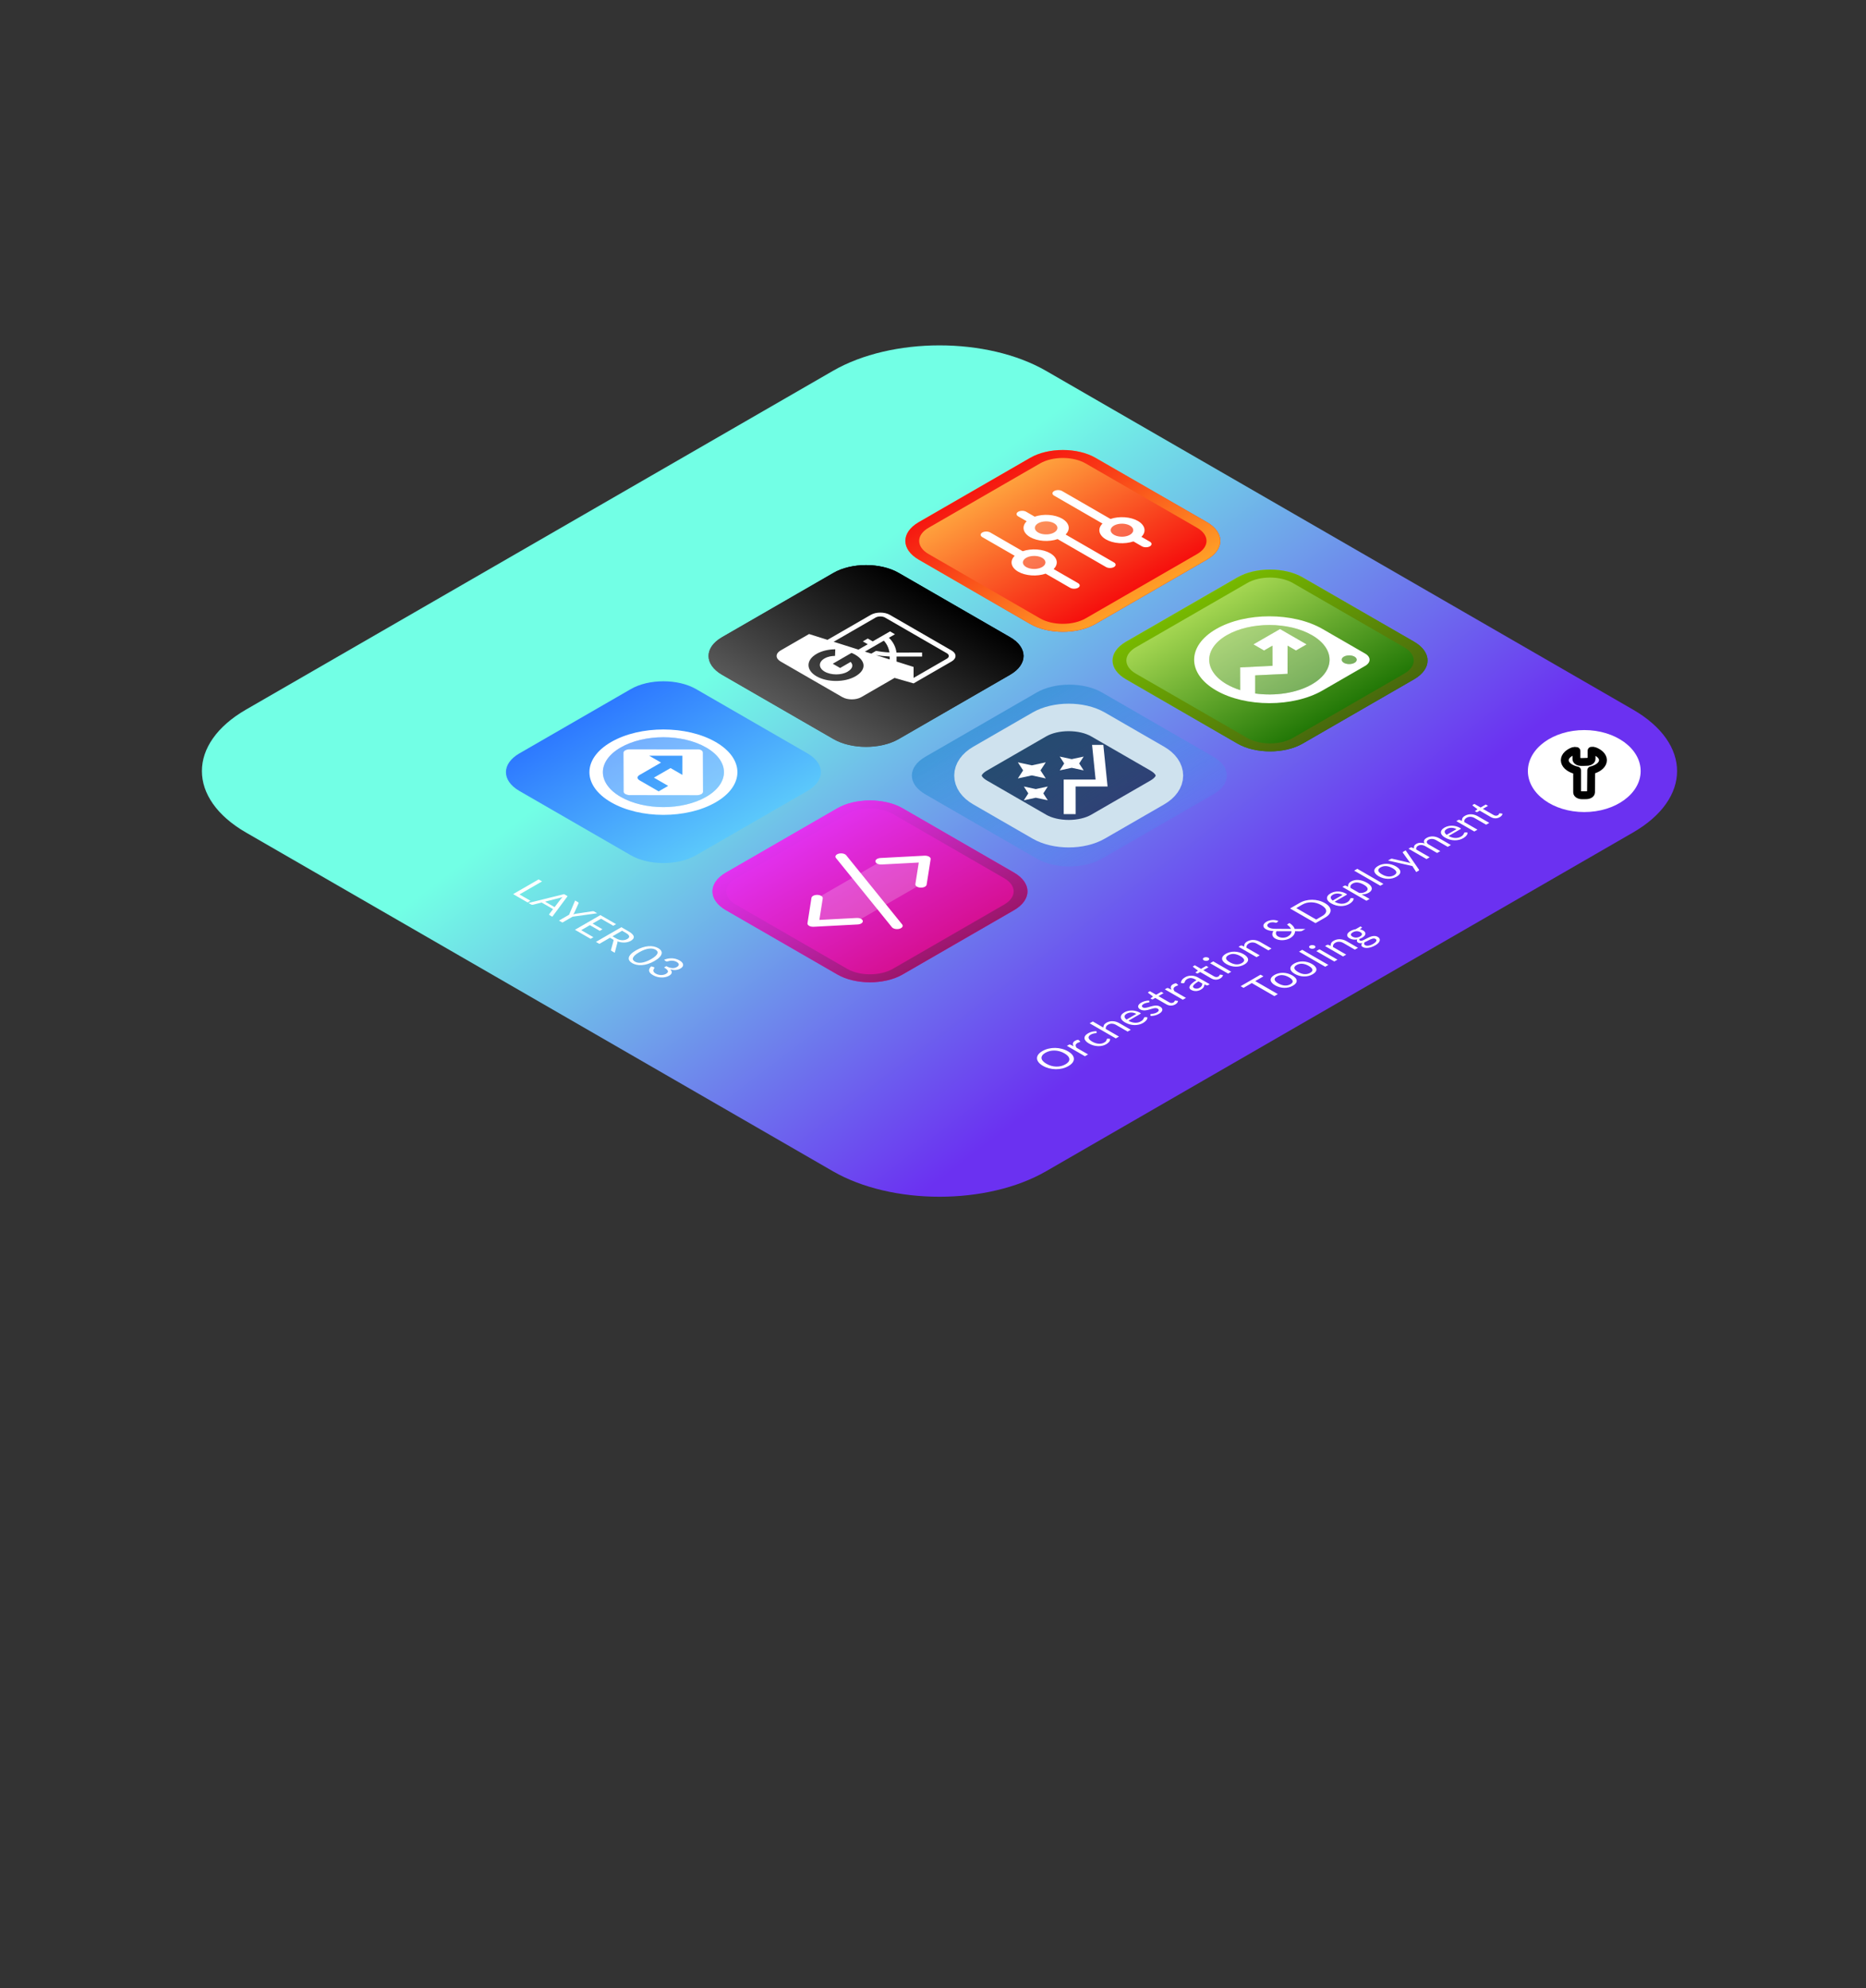 <svg xmlns="http://www.w3.org/2000/svg" width="475" height="506" viewBox="0 0 475 506" fill="none"><rect x="0" y="0" width="475" height="506" fill="#333333" stroke="none"/><path d="M212.029 94.386L62.631 180.594C47.651 189.238 47.651 203.252 62.631 211.895L212.029 298.104C227.008 306.747 251.295 306.747 266.274 298.104L415.672 211.895C430.652 203.252 430.652 189.238 415.672 180.594L266.274 94.386C251.295 85.742 227.008 85.742 212.029 94.386Z" fill="url(#paint0_linear_12306_8073)"></path><path d="M403.284 206.679C411.212 206.679 417.638 202.007 417.638 196.245C417.638 190.482 411.212 185.811 403.284 185.811C395.356 185.811 388.93 190.482 388.93 196.245C388.93 202.007 395.356 206.679 403.284 206.679Z" fill="white"></path><path d="M132.235 227.642L135.038 229.259L134.301 229.684L130.621 227.561L137.099 223.823L137.976 224.329L132.235 227.642ZM140.595 233.317L139.916 232.925C139.838 232.88 139.794 232.832 139.785 232.782C139.777 232.731 139.79 232.682 139.826 232.633L140.785 231.381L137.878 229.704L135.708 230.257C135.633 230.276 135.548 230.283 135.455 230.278C135.362 230.272 135.277 230.248 135.202 230.205L134.523 229.813L143.592 227.57L144.482 228.084L140.595 233.317ZM138.755 229.479L141.173 230.875L142.792 228.767C142.888 228.635 143.026 228.48 143.208 228.303C143.051 228.355 142.903 228.402 142.764 228.444C142.632 228.486 142.511 228.521 142.403 228.548L138.755 229.479ZM145.74 233.312L143.164 234.799L142.291 234.295L144.868 232.808L146.396 229.188L147.164 229.631C147.242 229.677 147.285 229.724 147.291 229.772C147.297 229.821 147.288 229.871 147.264 229.923L146.229 232.232C146.183 232.328 146.134 232.414 146.079 232.49C146.028 232.568 145.974 232.644 145.917 232.714C146.043 232.68 146.173 232.647 146.305 232.615C146.438 232.584 146.586 232.556 146.749 232.532L150.744 231.932C150.82 231.92 150.901 231.915 150.989 231.916C151.082 231.918 151.166 231.941 151.242 231.984L152.019 232.433L145.74 233.312ZM156.824 235.206L156.109 235.618L152.999 233.823L150.848 235.065L153.366 236.518L152.678 236.914L150.16 235.461L147.95 236.737L151.06 238.531L150.346 238.944L146.354 236.64L152.832 232.902L156.824 235.206ZM155.274 238.667L152.57 240.227L151.698 239.723L158.176 235.985L160.006 237.042C160.417 237.278 160.728 237.507 160.942 237.728C161.159 237.947 161.286 238.157 161.322 238.359C161.361 238.563 161.316 238.756 161.187 238.938C161.06 239.119 160.859 239.289 160.585 239.447C160.356 239.579 160.106 239.682 159.835 239.755C159.564 239.828 159.279 239.871 158.98 239.883C158.688 239.895 158.387 239.876 158.076 239.825C157.769 239.777 157.462 239.696 157.154 239.585C157.199 239.684 157.204 239.793 157.168 239.911L156.485 242.486L155.707 242.037C155.548 241.945 155.492 241.842 155.54 241.727L156.173 239.421C156.194 239.349 156.19 239.288 156.159 239.236C156.133 239.182 156.059 239.12 155.938 239.05L155.274 238.667ZM155.911 238.299L156.829 238.829C157.085 238.976 157.34 239.089 157.593 239.165C157.852 239.242 158.102 239.285 158.343 239.296C158.59 239.306 158.825 239.285 159.048 239.233C159.271 239.181 159.478 239.1 159.668 238.99C160.053 238.768 160.216 238.526 160.156 238.265C160.098 238.006 159.818 237.732 159.315 237.441L158.356 236.888L155.911 238.299ZM166.597 244.585C166.03 244.912 165.477 245.16 164.937 245.329C164.404 245.498 163.896 245.599 163.414 245.634C162.932 245.669 162.48 245.641 162.058 245.55C161.639 245.462 161.265 245.323 160.937 245.133C160.606 244.942 160.363 244.725 160.209 244.483C160.059 244.243 160.013 243.985 160.074 243.706C160.134 243.428 160.31 243.135 160.602 242.827C160.898 242.518 161.329 242.199 161.895 241.872C162.462 241.546 163.013 241.297 163.55 241.126C164.086 240.956 164.596 240.853 165.078 240.818C165.563 240.782 166.013 240.808 166.429 240.894C166.848 240.983 167.223 241.123 167.555 241.314C167.884 241.504 168.125 241.719 168.278 241.961C168.435 242.205 168.482 242.467 168.419 242.746C168.358 243.025 168.181 243.318 167.885 243.628C167.593 243.939 167.163 244.259 166.597 244.585ZM165.76 244.103C166.254 243.818 166.627 243.554 166.877 243.312C167.133 243.071 167.293 242.85 167.356 242.65C167.422 242.451 167.407 242.274 167.311 242.117C167.217 241.959 167.071 241.823 166.872 241.708C166.674 241.593 166.437 241.509 166.163 241.455C165.892 241.4 165.584 241.391 165.24 241.429C164.897 241.467 164.514 241.559 164.092 241.705C163.676 241.851 163.221 242.067 162.727 242.352C162.233 242.638 161.859 242.9 161.606 243.14C161.356 243.382 161.198 243.602 161.131 243.8C161.065 243.998 161.079 244.177 161.172 244.335C161.269 244.491 161.416 244.627 161.615 244.742C161.814 244.856 162.049 244.942 162.32 244.997C162.594 245.052 162.903 245.059 163.247 245.021C163.593 244.984 163.975 244.893 164.39 244.747C164.81 244.603 165.266 244.388 165.76 244.103ZM172.985 244.447C173.259 244.605 173.473 244.774 173.627 244.953C173.78 245.132 173.867 245.312 173.889 245.491C173.913 245.672 173.869 245.848 173.758 246.02C173.646 246.192 173.466 246.351 173.215 246.495C173.01 246.613 172.8 246.704 172.582 246.766C172.371 246.829 172.154 246.867 171.931 246.881C171.714 246.895 171.495 246.886 171.272 246.855C171.048 246.824 170.825 246.773 170.603 246.704C170.913 247.012 171.043 247.302 170.991 247.575C170.943 247.85 170.722 248.101 170.327 248.329C170.028 248.501 169.703 248.622 169.35 248.694C169.001 248.767 168.644 248.796 168.279 248.78C167.917 248.763 167.56 248.704 167.208 248.605C166.861 248.506 166.538 248.371 166.24 248.198C165.897 248 165.645 247.806 165.485 247.617C165.328 247.425 165.241 247.237 165.223 247.053C165.205 246.869 165.244 246.686 165.34 246.505C165.44 246.323 165.573 246.14 165.738 245.958L166.227 246.072C166.317 246.093 166.394 246.122 166.457 246.159C166.518 246.193 166.557 246.232 166.575 246.273C166.599 246.315 166.596 246.358 166.566 246.404C166.56 246.414 166.552 246.426 166.543 246.438C166.537 246.448 166.53 246.46 166.521 246.472C166.475 246.546 166.427 246.633 166.376 246.732C166.328 246.83 166.307 246.936 166.312 247.051C166.319 247.165 166.364 247.285 166.448 247.411C166.536 247.537 166.692 247.666 166.918 247.797C167.144 247.927 167.378 248.02 167.619 248.076C167.866 248.132 168.104 248.158 168.333 248.154C168.565 248.152 168.782 248.126 168.984 248.076C169.186 248.025 169.358 247.959 169.5 247.878C169.674 247.777 169.81 247.67 169.906 247.559C170.006 247.45 170.047 247.329 170.028 247.197C170.013 247.066 169.928 246.921 169.77 246.761C169.617 246.603 169.371 246.426 169.034 246.232L169.617 245.895C169.894 246.052 170.158 246.169 170.408 246.247C170.661 246.327 170.9 246.374 171.122 246.388C171.345 246.402 171.553 246.384 171.746 246.336C171.942 246.289 172.124 246.217 172.293 246.119C172.48 246.011 172.613 245.9 172.691 245.786C172.772 245.672 172.807 245.56 172.795 245.449C172.783 245.338 172.729 245.228 172.632 245.12C172.539 245.014 172.411 244.914 172.248 244.82C172.085 244.726 171.911 244.653 171.724 244.601C171.537 244.549 171.345 244.517 171.15 244.505C170.96 244.493 170.768 244.501 170.575 244.528C170.385 244.554 170.203 244.597 170.028 244.656C169.917 244.693 169.817 244.708 169.73 244.703C169.643 244.698 169.561 244.673 169.486 244.63C169.471 244.621 169.454 244.612 169.436 244.601C169.424 244.591 169.409 244.579 169.391 244.565L169.043 244.28C169.381 244.134 169.722 244.031 170.069 243.97C170.419 243.907 170.762 243.885 171.099 243.902C171.44 243.922 171.769 243.977 172.085 244.069C172.408 244.161 172.708 244.287 172.985 244.447Z" fill="white"></path><path d="M271.862 267.574C272.347 267.854 272.717 268.156 272.969 268.479C273.22 268.801 273.351 269.127 273.363 269.457C273.375 269.788 273.265 270.114 273.033 270.436C272.801 270.754 272.447 271.05 271.971 271.325C271.494 271.6 270.981 271.804 270.429 271.938C269.875 272.07 269.311 272.133 268.738 272.126C268.166 272.119 267.601 272.043 267.043 271.899C266.483 271.753 265.96 271.54 265.475 271.26C264.989 270.98 264.622 270.679 264.372 270.357C264.119 270.034 263.986 269.707 263.974 269.377C263.959 269.044 264.066 268.718 264.295 268.398C264.524 268.079 264.877 267.781 265.353 267.506C265.829 267.231 266.344 267.028 266.899 266.896C267.456 266.762 268.023 266.699 268.598 266.708C269.171 266.715 269.737 266.792 270.298 266.938C270.855 267.082 271.377 267.294 271.862 267.574ZM270.962 268.093C270.565 267.864 270.153 267.689 269.728 267.569C269.303 267.449 268.883 267.384 268.467 267.373C268.048 267.361 267.638 267.403 267.237 267.498C266.837 267.594 266.462 267.743 266.112 267.944C265.765 268.144 265.509 268.36 265.344 268.591C265.178 268.823 265.104 269.06 265.122 269.304C265.14 269.543 265.253 269.786 265.461 270.031C265.669 270.276 265.972 270.514 266.37 270.743C266.768 270.973 267.179 271.148 267.604 271.268C268.026 271.386 268.446 271.451 268.865 271.463C269.284 271.472 269.694 271.428 270.095 271.333C270.493 271.235 270.865 271.087 271.211 270.887C271.561 270.685 271.82 270.469 271.989 270.24C272.155 270.009 272.228 269.773 272.21 269.533C272.189 269.292 272.076 269.049 271.871 268.805C271.663 268.56 271.36 268.323 270.962 268.093ZM276.169 268.825L271.59 266.182L272.051 265.916C272.138 265.866 272.215 265.841 272.281 265.841C272.348 265.841 272.428 265.86 272.521 265.9L273.289 266.281C273.126 266.006 273.071 265.752 273.122 265.517C273.173 265.279 273.354 265.07 273.665 264.891C273.791 264.818 273.92 264.761 274.053 264.719C274.183 264.675 274.317 264.643 274.455 264.622L274.953 265.029C275.007 265.085 274.998 265.134 274.926 265.175C274.883 265.199 274.805 265.229 274.69 265.264C274.573 265.297 274.436 265.358 274.279 265.449C273.999 265.611 273.845 265.794 273.818 265.997C273.794 266.198 273.874 266.425 274.058 266.678L276.973 268.36L276.169 268.825ZM279.173 262.745C279.182 262.778 279.184 262.807 279.178 262.831C279.171 262.855 279.146 262.88 279.101 262.906C279.056 262.933 278.988 262.951 278.897 262.961C278.807 262.969 278.699 262.982 278.572 263.003C278.445 263.024 278.305 263.058 278.152 263.105C277.998 263.149 277.837 263.219 277.668 263.316C277.445 263.445 277.288 263.582 277.198 263.728C277.104 263.873 277.074 264.022 277.108 264.177C277.144 264.33 277.239 264.486 277.392 264.644C277.549 264.8 277.76 264.955 278.025 265.108C278.302 265.268 278.581 265.392 278.861 265.481C279.139 265.568 279.408 265.621 279.67 265.64C279.929 265.658 280.18 265.642 280.421 265.593C280.662 265.541 280.885 265.456 281.09 265.338C281.286 265.225 281.424 265.118 281.506 265.019C281.584 264.919 281.637 264.827 281.664 264.745C281.691 264.664 281.709 264.594 281.718 264.537C281.724 264.478 281.754 264.432 281.809 264.401C281.878 264.362 281.955 264.346 282.039 264.357L282.559 264.396C282.604 264.652 282.535 264.899 282.351 265.137C282.164 265.374 281.905 265.587 281.574 265.778C281.287 265.944 280.968 266.067 280.615 266.149C280.266 266.229 279.901 266.264 279.521 266.253C279.139 266.241 278.748 266.181 278.35 266.073C277.956 265.964 277.572 265.801 277.198 265.585C276.857 265.389 276.589 265.181 276.393 264.959C276.2 264.737 276.09 264.513 276.063 264.289C276.036 264.062 276.098 263.836 276.248 263.613C276.399 263.391 276.648 263.18 276.994 262.98C277.314 262.795 277.65 262.662 278.002 262.58C278.352 262.497 278.717 262.455 279.096 262.455L279.173 262.745ZM284.035 264.285L277.377 260.443L278.181 259.978L280.876 261.533C280.864 261.3 280.915 261.079 281.029 260.87C281.141 260.66 281.352 260.465 281.662 260.286C281.912 260.142 282.174 260.039 282.448 259.978C282.723 259.914 283 259.89 283.28 259.905C283.561 259.918 283.841 259.966 284.121 260.051C284.402 260.137 284.671 260.254 284.93 260.403L287.846 262.086L287.041 262.55L284.126 260.868C283.779 260.668 283.431 260.559 283.082 260.542C282.732 260.521 282.395 260.604 282.069 260.792C281.831 260.93 281.665 261.092 281.572 261.277C281.481 261.462 281.447 261.661 281.468 261.875L284.84 263.821L284.035 264.285ZM286.22 257.656C286.494 257.498 286.794 257.379 287.12 257.299C287.442 257.217 287.775 257.178 288.119 257.181C288.46 257.183 288.805 257.231 289.154 257.325C289.503 257.415 289.841 257.554 290.166 257.742C290.293 257.815 290.364 257.872 290.379 257.912C290.394 257.951 290.364 257.993 290.289 258.037L287.242 259.795C287.537 259.958 287.828 260.081 288.115 260.163C288.401 260.244 288.679 260.291 288.951 260.301C289.219 260.31 289.476 260.284 289.724 260.226C289.968 260.164 290.198 260.072 290.415 259.946C290.617 259.83 290.768 259.717 290.867 259.607C290.967 259.494 291.042 259.391 291.093 259.299C291.145 259.207 291.182 259.128 291.206 259.062C291.23 258.992 291.268 258.943 291.319 258.913C291.386 258.875 291.462 258.86 291.55 258.869L292.07 258.908C292.091 259.035 292.077 259.164 292.029 259.297C291.978 259.427 291.901 259.555 291.799 259.68C291.699 259.803 291.578 259.922 291.437 260.035C291.298 260.15 291.146 260.255 290.98 260.351C290.664 260.533 290.319 260.672 289.945 260.765C289.571 260.856 289.184 260.898 288.783 260.893C288.382 260.884 287.976 260.823 287.563 260.711C287.15 260.597 286.746 260.427 286.351 260.199C286.032 260.015 285.782 259.815 285.601 259.599C285.423 259.382 285.325 259.162 285.307 258.94C285.286 258.715 285.351 258.493 285.501 258.274C285.649 258.053 285.889 257.847 286.22 257.656ZM286.83 257.987C286.442 258.212 286.249 258.453 286.252 258.713C286.252 258.97 286.424 259.229 286.767 259.49L289.258 258.053C289.071 257.945 288.875 257.861 288.67 257.802C288.462 257.741 288.253 257.707 288.042 257.701C287.828 257.692 287.619 257.711 287.414 257.761C287.209 257.805 287.014 257.881 286.83 257.987ZM292.598 254.931C292.628 254.99 292.606 255.041 292.53 255.085C292.485 255.111 292.417 255.131 292.326 255.145C292.236 255.158 292.129 255.179 292.006 255.205C291.882 255.227 291.746 255.262 291.599 255.309C291.448 255.354 291.294 255.422 291.138 255.513C291.002 255.591 290.898 255.672 290.826 255.755C290.751 255.836 290.704 255.917 290.686 255.998C290.671 256.076 290.683 256.151 290.722 256.222C290.761 256.29 290.827 256.35 290.921 256.405C291.038 256.472 291.169 256.509 291.314 256.517C291.462 256.522 291.62 256.509 291.789 256.478C291.957 256.446 292.135 256.403 292.322 256.347C292.506 256.29 292.697 256.233 292.896 256.178C293.095 256.118 293.296 256.066 293.498 256.019C293.699 255.972 293.901 255.942 294.103 255.93C294.305 255.917 294.506 255.93 294.705 255.969C294.903 256.003 295.094 256.074 295.279 256.18C295.49 256.302 295.648 256.436 295.753 256.585C295.855 256.731 295.899 256.885 295.884 257.046C295.866 257.206 295.788 257.37 295.649 257.537C295.51 257.704 295.301 257.868 295.021 258.03C294.701 258.214 294.361 258.351 293.999 258.442C293.634 258.531 293.281 258.58 292.937 258.591L292.819 258.304C292.805 258.267 292.803 258.233 292.815 258.202C292.827 258.171 292.86 258.139 292.914 258.108C292.968 258.077 293.047 258.056 293.15 258.045C293.252 258.035 293.371 258.02 293.507 258.001C293.645 257.98 293.796 257.947 293.959 257.902C294.124 257.855 294.299 257.778 294.483 257.672C294.64 257.582 294.757 257.491 294.836 257.401C294.911 257.309 294.953 257.22 294.962 257.135C294.971 257.049 294.948 256.971 294.894 256.898C294.843 256.822 294.766 256.756 294.664 256.697C294.537 256.624 294.399 256.584 294.248 256.577C294.097 256.566 293.937 256.577 293.769 256.608C293.597 256.637 293.418 256.682 293.231 256.741C293.044 256.796 292.851 256.854 292.652 256.913C292.456 256.971 292.256 257.023 292.051 257.072C291.846 257.117 291.641 257.145 291.436 257.156C291.231 257.166 291.026 257.152 290.821 257.114C290.616 257.072 290.416 256.995 290.22 256.882C290.045 256.781 289.914 256.663 289.827 256.53C289.736 256.394 289.7 256.251 289.719 256.102C289.733 255.951 289.806 255.796 289.935 255.638C290.065 255.479 290.259 255.325 290.518 255.176C290.82 255.002 291.138 254.874 291.472 254.793C291.807 254.707 292.144 254.662 292.485 254.657L292.598 254.931ZM299.18 255.629C298.819 255.838 298.439 255.94 298.042 255.937C297.646 255.932 297.259 255.82 296.88 255.601L294.077 253.983L293.525 254.302C293.477 254.329 293.423 254.345 293.362 254.349C293.299 254.35 293.238 254.333 293.177 254.299L292.856 254.114L293.512 253.626L292.283 252.703C292.243 252.673 292.227 252.641 292.232 252.606C292.236 252.57 292.263 252.536 292.314 252.507L292.721 252.272L294.298 253.183L295.609 252.426L296.193 252.763L294.881 253.519L297.63 255.105C297.823 255.216 298.013 255.272 298.2 255.272C298.387 255.272 298.554 255.229 298.701 255.144C298.786 255.095 298.847 255.048 298.887 255.001C298.926 254.95 298.954 254.904 298.973 254.862C298.99 254.821 299.004 254.785 299.013 254.756C299.022 254.722 299.039 254.699 299.063 254.685C299.105 254.661 299.168 254.654 299.253 254.664L299.872 254.75C299.863 254.905 299.798 255.061 299.678 255.217C299.554 255.372 299.388 255.509 299.18 255.629ZM301.093 254.442L296.514 251.8L296.975 251.534C297.062 251.483 297.139 251.458 297.205 251.458C297.272 251.458 297.351 251.478 297.445 251.518L298.214 251.899C298.051 251.624 297.995 251.369 298.046 251.134C298.097 250.897 298.278 250.688 298.589 250.508C298.715 250.435 298.845 250.378 298.977 250.336C299.107 250.293 299.241 250.261 299.38 250.24L299.877 250.647C299.931 250.702 299.922 250.751 299.85 250.793C299.808 250.817 299.73 250.847 299.615 250.881C299.497 250.915 299.36 250.976 299.203 251.067C298.923 251.228 298.77 251.411 298.743 251.614C298.718 251.816 298.798 252.043 298.982 252.295L301.898 253.978L301.093 254.442ZM307.935 250.494L307.578 250.7C307.499 250.745 307.424 250.775 307.352 250.789C307.279 250.803 307.196 250.792 307.103 250.755L306.588 250.562C306.576 250.694 306.556 250.818 306.529 250.935C306.499 251.05 306.451 251.161 306.384 251.269C306.315 251.375 306.223 251.478 306.109 251.579C305.997 251.679 305.854 251.778 305.679 251.879C305.502 251.982 305.31 252.065 305.105 252.127C304.9 252.186 304.691 252.22 304.477 252.229C304.263 252.237 304.046 252.219 303.826 252.172C303.606 252.121 303.392 252.036 303.184 251.916C303.003 251.812 302.88 251.683 302.813 251.53C302.744 251.375 302.754 251.197 302.845 250.995C302.938 250.792 303.123 250.563 303.401 250.309C303.675 250.054 304.066 249.772 304.572 249.467L304.214 249.261C303.859 249.055 303.514 248.945 303.179 248.929C302.845 248.91 302.528 248.987 302.23 249.159C302.034 249.271 301.894 249.382 301.81 249.49C301.725 249.594 301.665 249.694 301.629 249.787C301.593 249.878 301.564 249.959 301.543 250.03C301.522 250.098 301.477 250.152 301.407 250.192C301.353 250.223 301.291 250.243 301.222 250.252C301.152 250.257 301.085 250.254 301.019 250.244L300.616 250.179C300.625 249.892 300.716 249.629 300.887 249.391C301.059 249.153 301.323 248.931 301.679 248.726C301.935 248.578 302.204 248.471 302.488 248.405C302.771 248.339 303.056 248.31 303.342 248.319C303.628 248.327 303.913 248.374 304.197 248.457C304.48 248.541 304.749 248.656 305.006 248.804L307.935 250.494ZM305.354 251.415C305.495 251.333 305.611 251.251 305.702 251.167C305.789 251.082 305.859 250.995 305.91 250.906C305.961 250.814 305.995 250.719 306.014 250.622C306.035 250.523 306.042 250.419 306.036 250.312L305.082 249.761C304.724 249.982 304.439 250.181 304.228 250.359C304.014 250.534 303.864 250.691 303.776 250.828C303.689 250.965 303.659 251.085 303.686 251.188C303.716 251.289 303.794 251.376 303.921 251.449C304.041 251.518 304.165 251.567 304.292 251.595C304.418 251.623 304.543 251.634 304.666 251.629C304.787 251.622 304.906 251.6 305.024 251.564C305.138 251.525 305.248 251.476 305.354 251.415ZM310.614 249.032C310.253 249.24 309.873 249.343 309.475 249.339C309.08 249.334 308.693 249.222 308.313 249.003L305.51 247.386L304.959 247.704C304.911 247.731 304.856 247.747 304.796 247.751C304.733 247.752 304.671 247.736 304.611 247.701L304.29 247.516L304.945 247.028L303.716 246.105C303.677 246.075 303.66 246.043 303.666 246.008C303.669 245.972 303.696 245.939 303.747 245.909L304.154 245.674L305.732 246.585L307.043 245.828L307.626 246.165L306.315 246.921L309.064 248.507C309.256 248.618 309.446 248.674 309.633 248.674C309.82 248.674 309.987 248.631 310.135 248.546C310.219 248.498 310.281 248.45 310.321 248.403C310.36 248.352 310.388 248.306 310.406 248.265C310.424 248.223 310.438 248.187 310.447 248.158C310.456 248.125 310.472 248.101 310.496 248.087C310.539 248.063 310.602 248.056 310.686 248.066L311.305 248.152C311.297 248.307 311.232 248.463 311.111 248.619C310.988 248.774 310.822 248.912 310.614 249.032ZM308.842 244.686L313.422 247.328L312.617 247.792L308.038 245.15L308.842 244.686ZM307.586 243.752C307.664 243.797 307.722 243.849 307.758 243.908C307.794 243.964 307.812 244.023 307.812 244.086C307.812 244.145 307.792 244.203 307.753 244.261C307.714 244.318 307.655 244.369 307.577 244.415C307.498 244.459 307.409 244.493 307.31 244.516C307.214 244.537 307.112 244.548 307.007 244.55C306.902 244.548 306.801 244.537 306.704 244.516C306.605 244.493 306.516 244.459 306.438 244.415C306.359 244.369 306.3 244.318 306.261 244.261C306.219 244.201 306.198 244.142 306.198 244.083C306.198 244.021 306.216 243.961 306.252 243.906C306.291 243.848 306.35 243.797 306.429 243.752C306.507 243.707 306.596 243.673 306.695 243.65C306.795 243.627 306.897 243.617 307.003 243.619C307.108 243.617 307.212 243.628 307.314 243.653C307.417 243.674 307.508 243.707 307.586 243.752ZM312.041 242.756C312.376 242.563 312.733 242.421 313.113 242.331C313.496 242.239 313.883 242.198 314.275 242.208C314.67 242.217 315.063 242.277 315.455 242.388C315.846 242.496 316.221 242.653 316.58 242.86C316.942 243.069 317.216 243.287 317.403 243.513C317.593 243.737 317.696 243.963 317.71 244.191C317.728 244.417 317.657 244.64 317.498 244.861C317.338 245.079 317.091 245.284 316.756 245.477C316.422 245.67 316.065 245.813 315.685 245.907C315.305 245.997 314.918 246.039 314.523 246.03C314.129 246.021 313.735 245.963 313.344 245.855C312.952 245.747 312.575 245.589 312.214 245.38C311.855 245.173 311.582 244.957 311.395 244.731C311.205 244.503 311.103 244.275 311.088 244.047C311.073 243.819 311.144 243.596 311.3 243.377C311.46 243.156 311.707 242.949 312.041 242.756ZM316.128 245.114C316.58 244.853 316.767 244.572 316.689 244.269C316.607 243.965 316.296 243.656 315.753 243.343C315.208 243.028 314.671 242.847 314.143 242.8C313.616 242.753 313.127 242.86 312.675 243.121C312.445 243.253 312.286 243.391 312.195 243.533C312.105 243.676 312.076 243.823 312.109 243.974C312.146 244.124 312.243 244.278 312.403 244.436C312.563 244.591 312.779 244.746 313.05 244.903C313.321 245.059 313.591 245.184 313.859 245.276C314.13 245.366 314.396 245.422 314.654 245.443C314.914 245.46 315.167 245.443 315.414 245.391C315.661 245.338 315.899 245.246 316.128 245.114ZM319.864 243.611L315.285 240.968L315.764 240.692C315.878 240.626 316.006 240.616 316.148 240.663L316.708 240.913C316.687 240.672 316.731 240.441 316.84 240.222C316.951 240.002 317.168 239.798 317.49 239.612C317.74 239.468 318.002 239.365 318.277 239.304C318.551 239.24 318.828 239.215 319.109 239.231C319.389 239.243 319.669 239.292 319.949 239.377C320.23 239.463 320.5 239.58 320.759 239.729L323.674 241.412L322.87 241.876L319.954 240.193C319.608 239.994 319.259 239.885 318.91 239.867C318.56 239.847 318.223 239.93 317.897 240.118C317.659 240.256 317.494 240.417 317.4 240.603C317.309 240.788 317.275 240.986 317.296 241.2L320.668 243.146L319.864 243.611ZM322.409 234.583C322.647 234.445 322.903 234.343 323.177 234.275C323.449 234.205 323.718 234.166 323.986 234.157C324.258 234.147 324.518 234.167 324.768 234.217C325.019 234.264 325.24 234.337 325.433 234.434L325.031 234.781C325.019 234.791 325.006 234.8 324.994 234.807C324.955 234.83 324.907 234.846 324.85 234.854C324.795 234.861 324.734 234.853 324.664 234.83C324.565 234.798 324.449 234.77 324.316 234.75C324.187 234.727 324.05 234.718 323.905 234.721C323.764 234.723 323.617 234.741 323.467 234.776C323.319 234.809 323.176 234.865 323.037 234.945C322.887 235.032 322.775 235.125 322.703 235.222C322.63 235.319 322.594 235.418 322.594 235.519C322.594 235.617 322.629 235.713 322.698 235.809C322.768 235.901 322.87 235.986 323.006 236.064C323.111 236.125 323.224 236.176 323.344 236.218C323.468 236.258 323.605 236.292 323.756 236.32C323.903 236.346 324.071 236.366 324.258 236.38C324.442 236.392 324.648 236.398 324.877 236.398L328.634 236.416C328.546 236.234 328.425 236.06 328.272 235.895C328.118 235.726 327.942 235.571 327.743 235.428C327.692 235.391 327.665 235.355 327.662 235.318C327.659 235.282 327.684 235.248 327.738 235.217L328.236 234.93C328.576 235.133 328.861 235.362 329.09 235.616C329.319 235.87 329.48 236.138 329.574 236.422L332.304 236.432L331.526 236.881C331.439 236.931 331.358 236.966 331.283 236.985C331.207 237.004 331.103 237.014 330.97 237.014L329.664 237.011C329.655 237.333 329.545 237.647 329.334 237.953C329.126 238.257 328.801 238.537 328.358 238.793C328.117 238.932 327.84 239.045 327.526 239.132C327.213 239.219 326.887 239.271 326.549 239.288C326.212 239.302 325.876 239.277 325.541 239.213C325.207 239.149 324.899 239.035 324.62 238.874C324.408 238.752 324.244 238.617 324.127 238.469C324.009 238.318 323.932 238.161 323.896 237.997C323.863 237.832 323.869 237.663 323.914 237.491C323.959 237.319 324.039 237.148 324.154 236.977C323.738 236.95 323.376 236.897 323.069 236.821C322.761 236.745 322.49 236.638 322.255 236.503C322.035 236.376 321.868 236.234 321.753 236.077C321.642 235.919 321.591 235.756 321.599 235.587C321.606 235.417 321.675 235.246 321.808 235.076C321.94 234.902 322.141 234.738 322.409 234.583ZM325.374 238.365C325.57 238.478 325.779 238.557 326.003 238.602C326.223 238.646 326.442 238.663 326.663 238.654C326.882 238.646 327.095 238.614 327.3 238.558C327.502 238.501 327.681 238.427 327.838 238.336C328.175 238.142 328.416 237.931 328.561 237.705C328.706 237.479 328.778 237.248 328.778 237.011L324.936 237.001C324.788 237.285 324.753 237.543 324.832 237.775C324.91 238.005 325.091 238.202 325.374 238.365ZM337.245 229.846C337.73 230.126 338.094 230.425 338.339 230.743C338.583 231.061 338.706 231.383 338.709 231.708C338.712 232.034 338.597 232.355 338.361 232.671C338.123 232.986 337.766 233.281 337.29 233.555L334.867 234.953L328.389 231.215L330.812 229.817C331.288 229.543 331.801 229.337 332.349 229.201C332.894 229.064 333.45 228.997 334.017 229.001C334.581 229.003 335.138 229.074 335.69 229.214C336.241 229.355 336.76 229.566 337.245 229.846ZM336.345 230.365C335.948 230.135 335.538 229.962 335.116 229.843C334.694 229.725 334.275 229.66 333.859 229.65C333.443 229.64 333.036 229.683 332.639 229.78C332.24 229.878 331.868 230.027 331.522 230.227L329.98 231.116L335.039 234.035L336.58 233.145C336.927 232.946 337.185 232.731 337.353 232.501C337.522 232.272 337.599 232.038 337.584 231.799C337.566 231.559 337.454 231.318 337.249 231.074C337.044 230.831 336.743 230.594 336.345 230.365ZM338.709 227.368C338.983 227.21 339.283 227.091 339.608 227.011C339.931 226.929 340.264 226.89 340.607 226.893C340.948 226.895 341.293 226.943 341.643 227.037C341.992 227.127 342.33 227.266 342.655 227.454C342.782 227.527 342.853 227.584 342.867 227.624C342.883 227.664 342.853 227.706 342.777 227.749L339.73 229.507C340.026 229.67 340.317 229.793 340.603 229.875C340.889 229.957 341.168 230.003 341.439 230.013C341.708 230.022 341.965 229.996 342.212 229.938C342.456 229.876 342.687 229.784 342.904 229.658C343.106 229.542 343.256 229.429 343.356 229.319C343.455 229.206 343.531 229.104 343.582 229.012C343.633 228.919 343.671 228.84 343.695 228.774C343.719 228.705 343.757 228.655 343.808 228.625C343.874 228.587 343.951 228.572 344.038 228.581L344.558 228.62C344.579 228.747 344.566 228.877 344.517 229.009C344.466 229.139 344.389 229.267 344.287 229.392C344.187 229.516 344.067 229.634 343.925 229.747C343.787 229.862 343.635 229.967 343.469 230.063C343.152 230.245 342.807 230.384 342.434 230.477C342.06 230.568 341.673 230.61 341.272 230.605C340.871 230.596 340.464 230.536 340.051 230.423C339.638 230.309 339.235 230.139 338.84 229.911C338.52 229.727 338.27 229.527 338.09 229.311C337.912 229.094 337.814 228.874 337.796 228.652C337.774 228.427 337.839 228.205 337.99 227.986C338.138 227.766 338.377 227.56 338.709 227.368ZM339.319 227.699C338.93 227.924 338.738 228.165 338.741 228.425C338.741 228.682 338.912 228.941 339.256 229.202L341.747 227.765C341.56 227.657 341.364 227.573 341.159 227.514C340.951 227.453 340.741 227.419 340.531 227.413C340.316 227.404 340.107 227.424 339.902 227.472C339.697 227.518 339.503 227.594 339.319 227.699ZM347.839 229.257L341.71 225.72L342.189 225.444C342.303 225.377 342.432 225.368 342.573 225.415L343.183 225.689C343.141 225.438 343.173 225.199 343.278 224.971C343.387 224.742 343.605 224.532 343.934 224.343C344.196 224.192 344.485 224.084 344.802 224.019C345.115 223.953 345.446 223.934 345.796 223.962C346.143 223.988 346.503 224.062 346.877 224.184C347.25 224.305 347.627 224.476 348.007 224.695C348.344 224.89 348.614 225.098 348.816 225.318C349.015 225.538 349.137 225.758 349.182 225.978C349.224 226.197 349.183 226.414 349.06 226.628C348.936 226.838 348.721 227.032 348.413 227.21C348.13 227.373 347.841 227.486 347.545 227.549C347.253 227.61 346.945 227.635 346.619 227.624L348.644 228.793L347.839 229.257ZM344.318 224.872C344.056 225.024 343.885 225.192 343.807 225.376C343.732 225.558 343.721 225.761 343.776 225.984L345.99 227.262C346.337 227.291 346.639 227.279 346.894 227.225C347.154 227.169 347.392 227.079 347.609 226.954C348.034 226.709 348.209 226.432 348.133 226.124C348.058 225.817 347.739 225.5 347.175 225.175C346.877 225.003 346.593 224.871 346.325 224.778C346.06 224.685 345.81 224.627 345.574 224.606C345.336 224.584 345.113 224.596 344.906 224.643C344.697 224.69 344.502 224.766 344.318 224.872ZM345.514 221.125L352.172 224.967L351.368 225.432L344.709 221.589L345.514 221.125ZM350.792 220.396C351.127 220.203 351.484 220.061 351.864 219.971C352.246 219.878 352.634 219.838 353.026 219.848C353.42 219.856 353.813 219.916 354.205 220.028C354.597 220.135 354.972 220.293 355.331 220.5C355.692 220.709 355.967 220.926 356.154 221.152C356.343 221.377 356.446 221.602 356.461 221.83C356.479 222.056 356.408 222.28 356.248 222.501C356.089 222.718 355.842 222.923 355.507 223.116C355.173 223.309 354.815 223.453 354.436 223.547C354.056 223.637 353.669 223.678 353.274 223.669C352.879 223.66 352.486 223.602 352.094 223.495C351.702 223.387 351.326 223.229 350.964 223.02C350.605 222.813 350.333 222.596 350.146 222.37C349.956 222.142 349.854 221.914 349.838 221.687C349.823 221.459 349.894 221.236 350.051 221.017C350.211 220.795 350.458 220.589 350.792 220.396ZM354.879 222.754C355.331 222.493 355.518 222.211 355.439 221.909C355.358 221.604 355.046 221.296 354.504 220.983C353.958 220.668 353.422 220.487 352.894 220.44C352.367 220.393 351.877 220.5 351.425 220.761C351.196 220.893 351.036 221.03 350.946 221.173C350.856 221.315 350.827 221.463 350.86 221.614C350.896 221.763 350.994 221.917 351.154 222.076C351.314 222.23 351.529 222.386 351.801 222.542C352.071 222.699 352.341 222.823 352.61 222.915C352.881 223.006 353.146 223.062 353.405 223.082C353.665 223.1 353.918 223.082 354.165 223.03C354.411 222.978 354.65 222.886 354.879 222.754ZM361.194 221.322C361.227 221.372 361.241 221.42 361.234 221.465C361.231 221.508 361.188 221.555 361.103 221.603L360.507 221.948L359.526 220.417L353.324 219.018L354.019 218.617C354.089 218.577 354.161 218.556 354.237 218.554C354.309 218.55 354.375 218.556 354.435 218.57L358.544 219.527C358.638 219.55 358.727 219.575 358.811 219.603C358.899 219.629 358.985 219.658 359.069 219.689C359.021 219.637 358.974 219.586 358.929 219.535C358.884 219.484 358.84 219.432 358.798 219.376L357.107 217.028C357.077 216.99 357.068 216.95 357.08 216.908C357.092 216.863 357.124 216.826 357.175 216.796L357.817 216.426L361.194 221.322ZM363.126 218.647L358.547 216.005L359.026 215.728C359.14 215.662 359.268 215.652 359.41 215.699L359.939 215.937C359.9 215.719 359.918 215.513 359.993 215.316C360.071 215.118 360.249 214.939 360.526 214.779C360.837 214.6 361.173 214.505 361.534 214.494C361.899 214.482 362.27 214.536 362.647 214.656C362.544 214.524 362.484 214.394 362.466 214.265C362.451 214.134 362.469 214.009 362.52 213.889C362.572 213.769 362.651 213.657 362.759 213.553C362.871 213.447 363.002 213.35 363.153 213.263C363.394 213.124 363.647 213.023 363.912 212.961C364.178 212.894 364.449 212.867 364.726 212.877C365.007 212.886 365.289 212.933 365.576 213.018C365.859 213.101 366.139 213.223 366.417 213.383L369.332 215.066L368.528 215.53L365.612 213.847C365.253 213.64 364.904 213.529 364.563 213.514C364.22 213.496 363.899 213.574 363.6 213.746C363.468 213.822 363.365 213.909 363.293 214.007C363.221 214.1 363.184 214.2 363.184 214.304C363.184 214.408 363.227 214.516 363.311 214.627C363.396 214.735 363.528 214.841 363.709 214.946L366.625 216.628L365.82 217.092L362.905 215.41C362.537 215.198 362.188 215.082 361.86 215.063C361.532 215.044 361.226 215.116 360.942 215.279C360.744 215.394 360.613 215.532 360.549 215.694C360.486 215.852 360.475 216.025 360.518 216.213L363.93 218.183L363.126 218.647ZM367.712 210.632C367.987 210.474 368.286 210.355 368.612 210.275C368.934 210.193 369.267 210.154 369.611 210.157C369.951 210.159 370.296 210.207 370.646 210.301C370.996 210.391 371.333 210.53 371.659 210.718C371.785 210.791 371.856 210.848 371.871 210.888C371.886 210.928 371.856 210.97 371.781 211.013L368.734 212.771C369.029 212.934 369.32 213.057 369.606 213.139C369.892 213.221 370.172 213.267 370.442 213.277C370.711 213.286 370.969 213.26 371.216 213.202C371.46 213.141 371.69 213.048 371.907 212.922C372.109 212.806 372.26 212.693 372.359 212.583C372.459 212.47 372.534 212.368 372.585 212.276C372.636 212.183 372.674 212.104 372.698 212.038C372.722 211.969 372.76 211.919 372.811 211.889C372.877 211.851 372.954 211.836 373.042 211.845L373.562 211.884C373.583 212.011 373.569 212.141 373.521 212.273C373.47 212.403 373.393 212.531 373.29 212.656C373.191 212.78 373.071 212.898 372.929 213.011C372.79 213.126 372.638 213.231 372.472 213.327C372.156 213.509 371.811 213.648 371.437 213.742C371.064 213.832 370.676 213.875 370.275 213.869C369.875 213.86 369.467 213.8 369.055 213.687C368.642 213.574 368.238 213.403 367.844 213.175C367.524 212.991 367.274 212.791 367.093 212.576C366.915 212.358 366.817 212.138 366.799 211.916C366.778 211.691 366.843 211.47 366.993 211.25C367.141 211.03 367.381 210.824 367.712 210.632ZM368.323 210.963C367.934 211.188 367.741 211.429 367.744 211.689C367.744 211.946 367.916 212.205 368.259 212.466L370.75 211.029C370.563 210.921 370.367 210.837 370.162 210.778C369.954 210.717 369.745 210.683 369.534 210.677C369.32 210.668 369.11 210.688 368.906 210.737C368.701 210.782 368.506 210.858 368.323 210.963ZM375.292 211.627L370.713 208.984L371.192 208.708C371.307 208.641 371.435 208.632 371.576 208.679L372.137 208.929C372.116 208.688 372.16 208.457 372.268 208.238C372.38 208.017 372.597 207.814 372.919 207.628C373.169 207.483 373.431 207.381 373.705 207.32C373.98 207.256 374.257 207.231 374.537 207.247C374.818 207.259 375.098 207.308 375.378 207.393C375.659 207.478 375.928 207.595 376.187 207.745L379.103 209.428L378.298 209.892L375.382 208.209C375.036 208.01 374.688 207.901 374.338 207.883C373.989 207.863 373.651 207.946 373.326 208.134C373.088 208.271 372.922 208.433 372.828 208.619C372.738 208.803 372.704 209.002 372.725 209.216L376.097 211.162L375.292 211.627ZM381.776 207.968C381.414 208.177 381.034 208.28 380.637 208.276C380.242 208.271 379.855 208.159 379.475 207.94L376.672 206.322L376.121 206.641C376.073 206.669 376.018 206.685 375.958 206.688C375.895 206.69 375.833 206.673 375.773 206.638L375.452 206.453L376.107 205.965L374.878 205.042C374.839 205.013 374.822 204.98 374.828 204.945C374.831 204.909 374.858 204.876 374.91 204.846L375.316 204.611L376.894 205.522L378.205 204.765L378.788 205.102L377.477 205.858L380.225 207.444C380.418 207.556 380.608 207.611 380.795 207.611C380.982 207.611 381.149 207.569 381.297 207.483C381.381 207.435 381.443 207.387 381.482 207.34C381.521 207.29 381.55 207.243 381.568 207.202C381.586 207.16 381.6 207.124 381.609 207.095C381.618 207.062 381.634 207.038 381.659 207.024C381.7 207 381.764 206.993 381.848 207.003L382.468 207.089C382.458 207.244 382.394 207.4 382.273 207.556C382.15 207.711 381.984 207.848 381.776 207.968ZM320.885 248.066L321.621 248.492L319.529 249.699L325.269 253.012L324.393 253.518L318.652 250.205L316.55 251.418L315.813 250.993L320.885 248.066ZM324.405 248.143C324.74 247.95 325.097 247.808 325.476 247.717C325.859 247.626 326.247 247.584 326.638 247.595C327.033 247.604 327.426 247.664 327.818 247.775C328.21 247.883 328.585 248.04 328.944 248.247C329.305 248.456 329.579 248.673 329.766 248.899C329.956 249.123 330.059 249.35 330.074 249.577C330.091 249.804 330.021 250.027 329.861 250.248C329.702 250.465 329.454 250.67 329.12 250.863C328.785 251.056 328.428 251.2 328.048 251.294C327.669 251.384 327.282 251.425 326.887 251.416C326.492 251.408 326.099 251.349 325.707 251.241C325.315 251.134 324.939 250.975 324.577 250.767C324.218 250.56 323.945 250.344 323.758 250.117C323.569 249.89 323.466 249.662 323.451 249.434C323.436 249.206 323.507 248.982 323.664 248.763C323.824 248.543 324.07 248.336 324.405 248.143ZM328.492 250.501C328.944 250.24 329.131 249.958 329.052 249.655C328.971 249.351 328.659 249.042 328.116 248.729C327.571 248.415 327.034 248.234 326.507 248.187C325.98 248.14 325.49 248.247 325.038 248.508C324.809 248.64 324.649 248.777 324.558 248.92C324.468 249.063 324.439 249.209 324.473 249.361C324.509 249.51 324.607 249.664 324.767 249.822C324.926 249.977 325.142 250.133 325.413 250.289C325.684 250.446 325.954 250.571 326.222 250.662C326.493 250.753 326.759 250.808 327.018 250.829C327.277 250.847 327.53 250.829 327.777 250.777C328.024 250.725 328.262 250.633 328.492 250.501ZM329.429 245.244C329.763 245.051 330.12 244.909 330.5 244.819C330.883 244.726 331.27 244.686 331.662 244.696C332.057 244.705 332.45 244.765 332.842 244.876C333.233 244.984 333.609 245.141 333.967 245.348C334.329 245.557 334.603 245.774 334.79 246C334.98 246.225 335.082 246.451 335.097 246.679C335.116 246.905 335.045 247.128 334.885 247.349C334.725 247.566 334.478 247.772 334.144 247.965C333.809 248.158 333.452 248.301 333.072 248.395C332.692 248.485 332.305 248.526 331.911 248.518C331.515 248.509 331.122 248.45 330.73 248.343C330.339 248.235 329.962 248.077 329.6 247.868C329.242 247.661 328.969 247.445 328.782 247.219C328.592 246.991 328.49 246.763 328.475 246.535C328.46 246.307 328.531 246.084 328.687 245.865C328.847 245.644 329.094 245.437 329.429 245.244ZM333.515 247.602C333.967 247.341 334.154 247.06 334.076 246.757C333.994 246.452 333.683 246.144 333.14 245.831C332.594 245.516 332.058 245.335 331.531 245.288C331.003 245.241 330.514 245.348 330.062 245.609C329.833 245.741 329.673 245.878 329.583 246.021C329.492 246.164 329.464 246.311 329.496 246.462C329.532 246.611 329.631 246.765 329.79 246.924C329.95 247.078 330.166 247.234 330.437 247.391C330.708 247.547 330.978 247.671 331.246 247.764C331.517 247.854 331.782 247.91 332.042 247.931C332.3 247.948 332.554 247.931 332.801 247.879C333.048 247.826 333.286 247.734 333.515 247.602ZM331.487 241.74L338.146 245.582L337.341 246.046L330.682 242.204L331.487 241.74ZM335.88 241.605L340.459 244.247L339.654 244.711L335.075 242.069L335.88 241.605ZM334.623 240.671C334.701 240.716 334.758 240.768 334.794 240.827C334.831 240.883 334.849 240.942 334.849 241.005C334.849 241.064 334.829 241.122 334.79 241.179C334.751 241.237 334.692 241.289 334.614 241.333C334.536 241.379 334.447 241.413 334.347 241.435C334.251 241.456 334.15 241.467 334.044 241.469C333.939 241.467 333.838 241.456 333.742 241.435C333.642 241.413 333.553 241.379 333.475 241.333C333.397 241.289 333.338 241.237 333.299 241.179C333.256 241.121 333.235 241.062 333.235 241.002C333.235 240.94 333.253 240.881 333.29 240.825C333.329 240.767 333.387 240.716 333.466 240.671C333.544 240.626 333.633 240.592 333.732 240.569C333.832 240.547 333.934 240.536 334.04 240.538C334.145 240.536 334.249 240.548 334.352 240.572C334.454 240.593 334.544 240.626 334.623 240.671ZM341.877 243.429L337.298 240.787L337.777 240.51C337.891 240.444 338.02 240.435 338.161 240.481L338.722 240.732C338.7 240.49 338.744 240.26 338.853 240.041C338.965 239.819 339.181 239.616 339.504 239.43C339.754 239.286 340.016 239.183 340.29 239.122C340.564 239.058 340.842 239.034 341.122 239.049C341.402 239.061 341.683 239.11 341.963 239.195C342.243 239.281 342.513 239.398 342.772 239.548L345.688 241.23L344.883 241.694L341.968 240.012C341.621 239.812 341.273 239.703 340.923 239.686C340.574 239.665 340.236 239.748 339.91 239.936C339.672 240.073 339.507 240.235 339.413 240.421C339.323 240.606 339.288 240.805 339.31 241.019L342.682 242.965L341.877 243.429ZM343.786 236.954C343.985 236.839 344.193 236.745 344.41 236.672C344.627 236.596 344.848 236.541 345.074 236.508L346.318 235.79L346.616 235.963C346.715 236.02 346.715 236.093 346.616 236.182L346.168 236.523C346.467 236.578 346.736 236.674 346.977 236.813C347.2 236.942 347.36 237.084 347.457 237.241C347.553 237.394 347.589 237.552 347.565 237.715C347.544 237.877 347.463 238.039 347.321 238.201C347.183 238.361 346.988 238.513 346.738 238.657C346.524 238.781 346.296 238.882 346.056 238.962C346.019 239.053 346.01 239.133 346.029 239.202C346.049 239.27 346.093 239.323 346.16 239.361C346.268 239.424 346.394 239.447 346.539 239.429C346.681 239.41 346.836 239.366 347.005 239.296C347.173 239.227 347.353 239.141 347.543 239.038C347.732 238.936 347.93 238.834 348.135 238.733C348.34 238.628 348.551 238.533 348.768 238.446C348.984 238.359 349.203 238.296 349.423 238.255C349.643 238.216 349.863 238.208 350.083 238.235C350.303 238.261 350.519 238.335 350.729 238.456C350.925 238.569 351.066 238.708 351.15 238.871C351.237 239.033 351.26 239.207 351.218 239.395C351.178 239.585 351.069 239.781 350.888 239.982C350.71 240.186 350.454 240.384 350.119 240.577C349.785 240.77 349.458 240.921 349.138 241.028C348.822 241.135 348.525 241.203 348.248 241.234C347.971 241.266 347.716 241.263 347.484 241.226C347.258 241.19 347.065 241.126 346.905 241.033C346.679 240.903 346.559 240.752 346.544 240.58C346.529 240.404 346.6 240.217 346.756 240.019C346.566 240.059 346.382 240.073 346.204 240.06C346.027 240.045 345.854 239.988 345.685 239.891C345.618 239.853 345.563 239.807 345.517 239.753C345.469 239.697 345.434 239.635 345.414 239.567C345.395 239.498 345.391 239.424 345.4 239.346C345.409 239.267 345.438 239.187 345.486 239.103C345.133 239.161 344.788 239.167 344.451 239.121C344.113 239.073 343.804 238.968 343.524 238.806C343.301 238.677 343.141 238.537 343.045 238.383C342.948 238.227 342.914 238.068 342.941 237.906C342.965 237.743 343.048 237.58 343.189 237.418C343.334 237.255 343.533 237.1 343.786 236.954ZM350.119 238.96C350.005 238.894 349.881 238.859 349.749 238.855C349.616 238.852 349.477 238.871 349.333 238.913C349.185 238.953 349.031 239.009 348.872 239.08C348.712 239.151 348.551 239.23 348.388 239.317C348.222 239.403 348.053 239.489 347.882 239.578C347.71 239.667 347.538 239.747 347.366 239.818C347.276 239.964 347.235 240.102 347.244 240.233C347.256 240.361 347.344 240.473 347.506 240.567C347.609 240.626 347.73 240.666 347.868 240.686C348.013 240.707 348.171 240.705 348.343 240.679C348.517 240.655 348.704 240.606 348.903 240.533C349.108 240.46 349.322 240.359 349.545 240.23C349.762 240.105 349.937 239.982 350.07 239.86C350.202 239.738 350.291 239.622 350.336 239.513C350.384 239.402 350.391 239.299 350.354 239.205C350.318 239.111 350.24 239.03 350.119 238.96ZM346.204 238.349C346.367 238.255 346.488 238.16 346.566 238.062C346.648 237.963 346.69 237.866 346.693 237.77C346.696 237.675 346.663 237.582 346.593 237.494C346.521 237.403 346.417 237.319 346.282 237.241C346.001 237.079 345.692 237 345.355 237.003C345.02 237.005 344.69 237.1 344.365 237.288C344.042 237.474 343.878 237.664 343.872 237.859C343.869 238.052 344.007 238.229 344.288 238.391C344.423 238.469 344.57 238.529 344.726 238.571C344.883 238.61 345.044 238.628 345.21 238.626C345.376 238.624 345.543 238.601 345.712 238.555C345.881 238.51 346.045 238.442 346.204 238.349Z" fill="white"></path><path d="M405.913 191.161C405.801 191.116 405.674 191.086 405.541 191.072C405.408 191.058 405.271 191.06 405.139 191.078V193.154C405.142 193.253 405.111 193.351 405.047 193.442C404.983 193.534 404.887 193.617 404.766 193.687C404.646 193.756 404.502 193.812 404.343 193.848C404.184 193.885 404.015 193.903 403.843 193.901L402.548 193.943C402.215 193.941 401.897 193.864 401.662 193.728C401.426 193.592 401.293 193.408 401.289 193.216V191.14C401.158 191.11 401.016 191.096 400.875 191.101C400.734 191.105 400.595 191.127 400.47 191.166C399.718 191.456 399.121 191.862 398.748 192.338C398.376 192.814 398.243 193.341 398.364 193.859C398.484 194.377 398.855 194.864 399.432 195.266C399.974 195.643 400.676 195.93 401.469 196.101V201.671C401.469 202.083 402.055 202.414 402.767 202.405L403.756 202.394C404.445 202.386 404.998 202.062 405.002 201.664L405.055 196.06C405.801 195.881 406.459 195.596 406.968 195.232C407.531 194.829 407.889 194.345 408.003 193.831C408.116 193.319 407.981 192.797 407.612 192.326C407.243 191.854 406.655 191.451 405.913 191.161Z" stroke="black" stroke-width="2" stroke-linecap="round" stroke-linejoin="round"></path><path d="M184.802 231.653C180.222 229.01 180.222 224.725 184.802 222.082L213.165 205.716C217.745 203.073 225.171 203.073 229.751 205.716L258.113 222.082C262.694 224.725 262.694 229.01 258.113 231.653L229.751 248.019C225.171 250.662 217.745 250.662 213.165 248.019L184.802 231.653Z" fill="url(#paint1_linear_12306_8073)"></path><path d="M255.625 230.217L258.113 231.653L229.751 248.019L227.263 246.583L255.625 230.217ZM255.625 223.517L227.263 207.151C224.057 205.301 218.859 205.301 215.652 207.151L187.29 223.517C184.084 225.367 184.084 228.367 187.29 230.217L215.652 246.583C218.859 248.433 224.057 248.433 227.263 246.583L229.751 248.019L229.643 248.08C225.055 250.662 217.709 250.641 213.164 248.019L184.802 231.653C180.258 229.031 180.222 224.792 184.696 222.144L184.802 222.082L213.164 205.716C217.745 203.073 225.17 203.073 229.751 205.716L258.113 222.082C262.693 224.725 262.693 229.01 258.113 231.653L255.625 230.217C258.831 228.367 258.831 225.367 255.625 223.517Z" fill="url(#paint2_linear_12306_8073)"></path><path opacity="0.2" d="M235.465 218.611L234.448 225.068L218.171 234.46L206.98 235.047L207.998 228.59L224.275 219.198L235.465 218.611Z" fill="white"></path><path d="M209.432 228.665L208.572 234.13L218.041 233.633C218.231 233.621 218.424 233.631 218.607 233.662C218.791 233.693 218.962 233.746 219.11 233.815C219.258 233.885 219.38 233.971 219.47 234.069C219.56 234.166 219.615 234.273 219.632 234.383C219.65 234.493 219.629 234.604 219.571 234.709C219.513 234.814 219.42 234.912 219.296 234.996C219.172 235.08 219.02 235.149 218.849 235.199C218.679 235.249 218.493 235.278 218.302 235.286L207.112 235.874C206.901 235.885 206.69 235.868 206.492 235.827C206.293 235.786 206.113 235.72 205.964 235.634C205.815 235.547 205.701 235.444 205.629 235.329C205.557 235.215 205.53 235.093 205.549 234.972L206.566 228.515C206.601 228.295 206.785 228.092 207.078 227.952C207.372 227.811 207.75 227.743 208.13 227.763C208.51 227.783 208.861 227.889 209.105 228.059C209.349 228.228 209.467 228.446 209.432 228.665ZM235.336 217.783L224.145 218.371C223.957 218.381 223.774 218.411 223.607 218.463C223.439 218.513 223.291 218.583 223.17 218.666C223.049 218.75 222.958 218.846 222.902 218.951C222.846 219.055 222.826 219.164 222.843 219.273C222.878 219.492 223.062 219.695 223.355 219.836C223.649 219.976 224.027 220.044 224.407 220.024L233.877 219.528L233.016 224.992C232.995 225.102 233.012 225.213 233.066 225.319C233.12 225.425 233.211 225.523 233.332 225.609C233.453 225.694 233.602 225.765 233.771 225.817C233.94 225.868 234.125 225.9 234.316 225.91C234.506 225.92 234.698 225.908 234.88 225.875C235.063 225.841 235.232 225.788 235.378 225.716C235.524 225.645 235.643 225.557 235.73 225.458C235.816 225.36 235.868 225.253 235.881 225.142L236.898 218.685C236.917 218.564 236.89 218.442 236.819 218.327C236.747 218.213 236.632 218.109 236.483 218.023C236.334 217.937 236.154 217.871 235.955 217.83C235.757 217.788 235.545 217.772 235.336 217.783ZM213.494 217.271C213.323 217.317 213.169 217.383 213.041 217.463C212.914 217.543 212.815 217.638 212.751 217.74C212.686 217.843 212.657 217.951 212.666 218.06C212.674 218.169 212.72 218.276 212.8 218.375L227.042 235.986C227.122 236.084 227.235 236.174 227.374 236.247C227.514 236.321 227.677 236.378 227.855 236.415C228.033 236.453 228.221 236.469 228.41 236.465C228.599 236.459 228.784 236.433 228.956 236.387C229.107 236.346 229.245 236.289 229.363 236.221C229.571 236.1 229.711 235.946 229.762 235.778C229.814 235.61 229.774 235.437 229.649 235.282L215.407 217.672C215.327 217.573 215.213 217.484 215.074 217.411C214.935 217.337 214.772 217.28 214.594 217.243C214.416 217.206 214.228 217.189 214.039 217.194C213.85 217.199 213.665 217.225 213.494 217.271Z" fill="white"></path><path d="M233.896 142.453C229.316 139.81 229.316 135.525 233.896 132.882L262.259 116.516C266.838 113.873 274.265 113.873 278.844 116.516L307.207 132.882C311.787 135.525 311.787 139.81 307.207 142.453L278.844 158.819C274.265 161.462 266.838 161.462 262.259 158.819L233.896 142.453Z" fill="url(#paint3_linear_12306_8073)"></path><path d="M304.719 141.017L307.207 142.453L278.845 158.819L276.357 157.383L304.719 141.017ZM304.719 134.318L276.357 117.952C273.151 116.101 267.952 116.101 264.747 117.952L236.384 134.318C233.178 136.168 233.178 139.167 236.384 141.017L264.747 157.383C267.952 159.233 273.151 159.233 276.357 157.383L278.845 158.819L278.737 158.881C274.149 161.462 266.803 161.441 262.259 158.819L233.896 142.453C229.352 139.83 229.316 135.592 233.79 132.944L233.896 132.882L262.259 116.516C266.839 113.873 274.265 113.873 278.845 116.516L307.207 132.882C311.787 135.525 311.787 139.81 307.207 142.453L304.719 141.017C307.926 139.167 307.926 136.168 304.719 134.318Z" fill="url(#paint4_linear_12306_8073)"></path><mask id="mask0_12306_8073" style="mask-type:luminance" maskUnits="userSpaceOnUse" x="238" y="118" width="66" height="39"><path d="M271.38 118.525L238.871 137.284L271.38 156.043L303.889 137.284L271.38 118.525Z" fill="white"></path></mask><g mask="url(#mask0_12306_8073)"><path opacity="0.2" d="M266.299 141.389C266.902 141.736 267.313 142.18 267.479 142.662C267.645 143.144 267.56 143.644 267.233 144.099C266.907 144.553 266.355 144.942 265.646 145.215C264.937 145.488 264.104 145.634 263.252 145.634C262.399 145.634 261.566 145.488 260.857 145.215C260.148 144.942 259.596 144.553 259.27 144.099C258.943 143.644 258.858 143.144 259.024 142.662C259.191 142.18 259.601 141.736 260.204 141.389C261.012 140.922 262.109 140.66 263.252 140.66C264.395 140.66 265.491 140.922 266.299 141.389ZM263.252 132.595C262.649 132.943 262.238 133.386 262.072 133.868C261.906 134.351 261.991 134.851 262.317 135.306C262.644 135.76 263.196 136.149 263.905 136.422C264.614 136.695 265.447 136.841 266.299 136.841C267.152 136.841 267.985 136.695 268.694 136.422C269.403 136.149 269.955 135.76 270.281 135.306C270.608 134.851 270.693 134.351 270.527 133.868C270.36 133.386 269.95 132.943 269.347 132.595C268.539 132.129 267.442 131.867 266.299 131.867C265.156 131.867 264.06 132.129 263.252 132.595ZM282.553 133.181C281.951 133.529 281.54 133.972 281.374 134.455C281.208 134.937 281.293 135.437 281.62 135.892C281.946 136.346 282.498 136.735 283.207 137.008C283.916 137.281 284.749 137.427 285.601 137.427C286.454 137.427 287.287 137.281 287.996 137.008C288.705 136.735 289.257 136.346 289.584 135.892C289.91 135.437 289.995 134.937 289.829 134.455C289.662 133.972 289.252 133.529 288.649 133.181C287.841 132.715 286.744 132.453 285.601 132.453C284.458 132.453 283.362 132.715 282.553 133.181Z" fill="white"></path><path d="M260.332 140.289L252.078 135.526C251.808 135.371 251.443 135.283 251.061 135.283C250.68 135.283 250.315 135.371 250.046 135.526C249.776 135.682 249.625 135.893 249.625 136.112C249.625 136.332 249.776 136.543 250.046 136.699L258.3 141.462C257.65 142.095 257.383 142.835 257.543 143.566C257.702 144.297 258.279 144.976 259.181 145.496C260.083 146.017 261.26 146.349 262.526 146.442C263.792 146.534 265.076 146.38 266.173 146.005L272.396 149.595C272.665 149.751 273.03 149.838 273.412 149.838C273.793 149.838 274.158 149.751 274.427 149.595C274.697 149.44 274.849 149.229 274.849 149.009C274.849 148.789 274.697 148.579 274.427 148.423L268.205 144.832C268.855 144.199 269.122 143.458 268.962 142.728C268.803 141.997 268.226 141.318 267.324 140.798C266.422 140.277 265.245 139.944 263.979 139.852C262.713 139.76 261.43 139.914 260.332 140.289ZM265.284 144.319C264.882 144.551 264.37 144.709 263.813 144.773C263.256 144.837 262.678 144.804 262.153 144.679C261.628 144.553 261.179 144.341 260.863 144.068C260.548 143.796 260.379 143.475 260.379 143.147C260.379 142.819 260.548 142.498 260.863 142.226C261.179 141.953 261.628 141.741 262.153 141.615C262.678 141.49 263.256 141.457 263.813 141.521C264.37 141.585 264.882 141.743 265.284 141.974C265.823 142.285 266.126 142.707 266.126 143.147C266.126 143.587 265.823 144.009 265.284 144.319ZM263.38 131.496L261.221 130.25C260.951 130.095 260.586 130.007 260.205 130.007C259.824 130.007 259.459 130.095 259.189 130.25C258.919 130.406 258.768 130.617 258.768 130.836C258.768 131.056 258.919 131.267 259.189 131.423L261.348 132.668C260.697 133.302 260.431 134.042 260.591 134.773C260.75 135.503 261.326 136.183 262.229 136.703C263.131 137.224 264.308 137.556 265.574 137.649C266.84 137.74 268.123 137.587 269.221 137.211L281.539 144.319C281.808 144.475 282.173 144.562 282.555 144.562C282.936 144.562 283.301 144.475 283.571 144.319C283.84 144.164 283.992 143.953 283.992 143.733C283.992 143.513 283.84 143.302 283.571 143.147L271.253 136.039C271.903 135.406 272.169 134.665 272.01 133.935C271.85 133.204 271.274 132.525 270.372 132.004C269.47 131.484 268.293 131.151 267.027 131.059C265.76 130.967 264.477 131.121 263.38 131.496ZM268.332 135.526C267.93 135.758 267.418 135.916 266.861 135.98C266.303 136.044 265.726 136.011 265.201 135.886C264.676 135.76 264.227 135.548 263.911 135.275C263.595 135.002 263.427 134.682 263.427 134.354C263.427 134.026 263.595 133.705 263.911 133.433C264.227 133.16 264.676 132.948 265.201 132.822C265.726 132.697 266.303 132.664 266.861 132.727C267.418 132.792 267.93 132.95 268.332 133.181C268.871 133.492 269.174 133.914 269.174 134.354C269.174 134.793 268.871 135.215 268.332 135.526ZM289.666 132.595C288.764 132.076 287.59 131.744 286.326 131.651C285.062 131.558 283.78 131.71 282.682 132.082L270.364 124.975C270.094 124.819 269.729 124.731 269.348 124.731C268.967 124.731 268.602 124.819 268.332 124.975C268.063 125.13 267.911 125.341 267.911 125.56C267.911 125.781 268.063 125.991 268.332 126.147L280.65 133.254C279.999 133.888 279.733 134.628 279.893 135.359C280.052 136.09 280.628 136.769 281.531 137.29C282.433 137.81 283.61 138.143 284.876 138.234C286.142 138.327 287.425 138.173 288.523 137.798L290.682 139.044C290.952 139.199 291.317 139.286 291.698 139.286C292.079 139.286 292.444 139.199 292.714 139.044C292.983 138.888 293.134 138.677 293.134 138.457C293.134 138.238 292.983 138.026 292.714 137.871L290.555 136.626C291.201 135.992 291.464 135.252 291.302 134.523C291.142 133.793 290.566 133.116 289.666 132.595ZM287.634 136.112C287.232 136.344 286.72 136.502 286.163 136.566C285.605 136.63 285.028 136.597 284.503 136.472C283.978 136.346 283.529 136.134 283.213 135.861C282.897 135.588 282.729 135.268 282.729 134.94C282.729 134.612 282.897 134.291 283.213 134.019C283.529 133.746 283.978 133.533 284.503 133.408C285.028 133.283 285.605 133.25 286.163 133.314C286.72 133.378 287.232 133.536 287.634 133.768C288.173 134.079 288.476 134.5 288.476 134.94C288.476 135.38 288.173 135.801 287.634 136.112Z" fill="white"></path></g><path d="M286.642 172.888C282.062 170.245 282.062 165.96 286.642 163.317L315.005 146.951C319.584 144.308 327.011 144.308 331.59 146.951L359.953 163.317C364.533 165.96 364.533 170.245 359.953 172.888L331.59 189.254C327.011 191.897 319.584 191.897 315.005 189.254L286.642 172.888Z" fill="url(#paint5_linear_12306_8073)"></path><path d="M357.465 171.452L359.953 172.888L331.591 189.254L329.103 187.818L357.465 171.452ZM357.465 164.753L329.103 148.387C325.897 146.536 320.699 146.536 317.493 148.387L289.13 164.753C285.924 166.603 285.924 169.602 289.13 171.452L317.493 187.818C320.699 189.668 325.897 189.668 329.103 187.818L331.591 189.254L331.483 189.316C326.895 191.896 319.549 191.876 315.005 189.254L286.642 172.888C282.098 170.265 282.062 166.027 286.536 163.379L286.642 163.317L315.005 146.951C319.585 144.308 327.011 144.308 331.591 146.951L359.953 163.317C364.533 165.96 364.533 170.245 359.953 172.888L357.465 171.452C360.672 169.602 360.672 166.603 357.465 164.753Z" fill="url(#paint6_linear_12306_8073)"></path><mask id="mask1_12306_8073" style="mask-type:luminance" maskUnits="userSpaceOnUse" x="290" y="149" width="66" height="38"><path d="M323.13 149.151L290.621 167.91L323.13 186.669L355.639 167.91L323.13 149.151Z" fill="white"></path></mask><g mask="url(#mask1_12306_8073)"><path opacity="0.3" d="M333.966 174.163C330.051 176.422 324.524 177.204 319.513 176.5V171.889L327.748 171.498L327.761 164.331L329.902 165.566L332.611 164.002L325.838 160.094L319.066 164.002L321.775 165.566L323.915 164.331V169.458L315.679 169.865L315.693 175.641C314.473 175.25 313.323 174.758 312.293 174.163C306.319 170.716 306.319 165.105 312.293 161.658C318.266 158.21 327.992 158.21 333.966 161.658C339.939 165.105 339.939 170.716 333.966 174.163ZM344.802 168.692C344.057 169.122 342.838 169.122 342.093 168.692C341.348 168.262 341.348 167.559 342.093 167.129C342.838 166.699 344.057 166.699 344.802 167.129C345.547 167.559 345.547 168.262 344.802 168.692Z" fill="white"></path><path d="M309.584 160.094C302.107 164.409 302.107 171.412 309.584 175.727C317.062 180.041 329.198 180.041 336.675 175.727L347.511 169.474C349.001 168.614 349.001 167.207 347.511 166.347L336.675 160.094C329.198 155.78 317.062 155.78 309.584 160.094ZM333.966 174.163C330.051 176.422 324.525 177.204 319.513 176.5V171.889L327.748 171.498L327.762 164.331L329.902 165.566L332.611 164.002L325.839 160.094L319.066 164.002L321.775 165.566L323.915 164.331V169.458L315.68 169.864L315.693 175.641C314.474 175.25 313.323 174.757 312.293 174.163C306.32 170.716 306.32 165.105 312.293 161.658C318.267 158.21 327.992 158.21 333.966 161.658C339.939 165.105 339.939 170.716 333.966 174.163ZM344.802 168.692C344.057 169.122 342.838 169.122 342.093 168.692C341.348 168.262 341.348 167.559 342.093 167.129C342.838 166.699 344.057 166.699 344.802 167.129C345.547 167.559 345.547 168.262 344.802 168.692Z" fill="white"></path></g><path d="M132.224 201.313C127.644 198.67 127.644 194.385 132.224 191.742L160.587 175.376C165.167 172.733 172.593 172.733 177.173 175.376L205.535 191.742C210.115 194.385 210.115 198.67 205.535 201.313L177.173 217.679C172.593 220.322 165.167 220.322 160.587 217.679L132.224 201.313Z" fill="url(#paint7_linear_12306_8073)"></path><mask id="mask2_12306_8073" style="mask-type:luminance" maskUnits="userSpaceOnUse" x="139" y="179" width="59" height="35"><path d="M168.877 179.779L139.852 196.528L168.877 213.277L197.903 196.528L168.877 179.779Z" fill="white"></path></mask><g mask="url(#mask2_12306_8073)"><path opacity="0.3" d="M157.991 190.247C151.956 193.729 151.956 199.326 157.991 202.808C164.026 206.291 173.725 206.291 179.76 202.808C185.796 199.326 185.796 193.729 179.76 190.247C173.725 186.764 164.026 186.764 157.991 190.247ZM178.962 201.594C178.865 202.027 178.333 202.334 177.571 202.397L160.144 202.376C159.785 202.352 159.452 202.26 159.197 202.113C158.942 201.966 158.781 201.773 158.741 201.566L158.704 191.51C158.801 191.077 159.333 190.77 160.095 190.707L177.523 190.728C178.285 190.665 178.926 191.035 178.926 191.538L178.962 201.594Z" fill="white"></path><path d="M155.572 188.851C148.195 193.108 148.195 199.947 155.572 204.204C162.949 208.461 174.801 208.461 182.179 204.204C189.557 199.947 189.557 193.108 182.179 188.851C174.801 184.594 162.949 184.594 155.572 188.851ZM179.76 202.808C173.725 206.291 164.026 206.291 157.991 202.808C151.956 199.326 151.956 193.729 157.991 190.247C164.026 186.764 173.725 186.764 179.76 190.247C185.795 193.729 185.795 199.326 179.76 202.808Z" fill="white"></path><path d="M177.522 190.728L160.094 190.707C159.332 190.77 158.8 191.077 158.703 191.51L158.74 201.566C158.848 202.006 159.381 202.313 160.143 202.376L177.57 202.397C178.332 202.334 178.864 202.027 178.961 201.594L178.925 191.538C178.925 191.035 178.284 190.665 177.522 190.728ZM173.712 197.226L170.689 195.481L166.456 197.923L170.084 200.017L167.665 201.413L162.827 198.621C162.102 198.202 162.102 197.644 162.827 197.226L168.27 194.085L165.246 192.34H173.712V197.226Z" fill="white"></path></g><path d="M235.556 202.174C230.976 199.531 230.976 195.247 235.556 192.604L263.919 176.237C268.499 173.594 275.925 173.594 280.505 176.237L308.867 192.604C313.447 195.247 313.447 199.531 308.867 202.174L280.505 218.54C275.925 221.183 268.499 221.183 263.919 218.54L235.556 202.174Z" fill="url(#paint8_linear_12306_8073)"></path><path d="M264.584 184.377L249.494 193.085C245.375 195.462 245.375 199.316 249.494 201.693L264.584 210.4C268.704 212.777 275.383 212.777 279.502 210.4L294.593 201.693C298.712 199.316 298.712 195.462 294.593 193.085L279.502 184.377C275.383 182 268.704 182 264.584 184.377Z" fill="black" fill-opacity="0.5"></path><path d="M264.584 184.377L249.494 193.085C245.375 195.462 245.375 199.316 249.494 201.693L264.584 210.4C268.704 212.777 275.383 212.777 279.502 210.4L294.593 201.693C298.712 199.316 298.712 195.462 294.593 193.085L279.502 184.377C275.383 182 268.704 182 264.584 184.377Z" stroke="#CFE2EE" stroke-width="7"></path><path d="M272.807 195.415L269.761 196.071L270.898 194.314L269.761 192.556L272.807 193.212L275.853 192.556L274.716 194.314L275.853 196.071L272.807 195.415ZM266.716 203.687L265.579 201.93L266.716 200.172L263.67 200.828L260.624 200.172L261.761 201.93L260.624 203.687L263.67 203.031L266.716 203.687ZM266.208 198.122L264.868 196.071L266.208 194.021L262.655 194.794L259.102 194.021L260.441 196.071L259.102 198.122L262.655 197.348L266.208 198.122ZM273.822 207.202L273.812 200.166H281.934L280.858 189.586H277.995L278.889 198.409H270.767L270.777 207.202H273.822Z" fill="white"></path><path d="M183.806 171.739C179.226 169.096 179.226 164.811 183.806 162.168L212.169 145.802C216.749 143.159 224.175 143.159 228.755 145.802L257.117 162.168C261.697 164.811 261.697 169.096 257.117 171.739L228.755 188.105C224.175 190.748 216.749 190.748 212.169 188.105L183.806 171.739Z" fill="url(#paint9_linear_12306_8073)"></path><path d="M255.127 170.591L257.117 171.739L228.755 188.105L226.764 186.957L255.127 170.591ZM255.127 163.317L226.764 146.951C223.283 144.942 217.64 144.942 214.159 146.951L185.796 163.317C182.316 165.325 182.316 168.582 185.796 170.591L214.159 186.957C217.64 188.965 223.283 188.965 226.764 186.957L228.755 188.105L228.647 188.167C224.059 190.748 216.713 190.728 212.169 188.105L183.806 171.739C179.262 169.117 179.226 164.878 183.7 162.231L183.806 162.168L212.169 145.802C216.749 143.159 224.175 143.159 228.755 145.802L257.117 162.168C261.697 164.811 261.697 169.096 257.117 171.739L255.127 170.591C258.608 168.582 258.608 165.325 255.127 163.317Z" fill="url(#paint10_linear_12306_8073)"></path><mask id="mask3_12306_8073" style="mask-type:luminance" maskUnits="userSpaceOnUse" x="191" y="150" width="59" height="34"><path d="M220.463 150.205L191.438 166.954L220.463 183.703L249.489 166.954L220.463 150.205Z" fill="white"></path></mask><g mask="url(#mask3_12306_8073)"><path d="M221.672 156.486L210.642 162.85L205.95 161.371L198.693 165.558C197.363 166.326 197.363 167.582 198.693 168.349L214.415 177.422C215.746 178.19 217.923 178.19 219.253 177.422L227.719 172.537L232.557 173.933L242.232 168.349C243.562 167.582 243.562 166.326 242.232 165.558L226.509 156.486C225.179 155.718 223.002 155.718 221.672 156.486ZM217.753 172.132C215.032 173.702 210.594 173.709 207.86 172.132C205.127 170.555 205.127 168 207.86 166.423C209.118 165.698 210.715 165.293 212.468 165.258L212.625 165.251L212.565 166.933L212.432 166.94C211.755 166.953 210.775 167.072 209.88 167.589C208.296 168.503 208.32 170.011 209.928 170.939C211.537 171.867 214.149 171.881 215.734 170.966C217.39 170.011 217.052 168.992 216.532 168.468L213.859 170.011L211.984 168.929L216.761 166.172L216.859 166.214C217.161 166.333 217.402 166.458 217.657 166.605C220.499 168.245 220.547 170.52 217.753 172.132ZM222.978 166.73C224.103 166.919 225.3 167.037 226.473 167.086L226.461 167.833L222.978 166.73ZM222.99 165.663L221.793 166.353L220.16 165.844L224.986 163.059C224.986 163.059 226.159 164.211 226.413 166.06C225.034 165.99 223.849 165.823 222.99 165.663ZM241.022 166.256C241.687 166.64 241.687 167.267 241.022 167.651L232.557 172.537V169.745L228.227 168.377V167.093L234.722 167.1V166.081L228.203 166.102C228.046 164.756 227.417 163.415 226.28 162.313L227.816 161.427L226.558 160.701L222.156 163.241L220.898 162.515L219.64 163.241L220.898 163.967L218.527 165.335L212.215 163.339L222.881 157.184C223.547 156.8 224.635 156.8 225.3 157.184L241.022 166.256Z" fill="white"></path></g><defs><linearGradient id="paint0_linear_12306_8073" x1="138.724" y1="191.523" x2="237.713" y2="321.647" gradientUnits="userSpaceOnUse"><stop offset="0.058" stop-color="#72FFE5"></stop><stop offset="0.902" stop-color="#6B31F1"></stop></linearGradient><linearGradient id="paint1_linear_12306_8073" x1="198.984" y1="213.899" x2="221.44" y2="252.815" gradientUnits="userSpaceOnUse"><stop stop-color="#E232F1"></stop><stop offset="1" stop-color="#D50E8E"></stop></linearGradient><linearGradient id="paint2_linear_12306_8073" x1="198.983" y1="213.899" x2="221.439" y2="252.815" gradientUnits="userSpaceOnUse"><stop stop-color="#E232F1"></stop><stop offset="1" stop-color="#9C166C"></stop></linearGradient><linearGradient id="paint3_linear_12306_8073" x1="248.077" y1="124.699" x2="270.533" y2="163.615" gradientUnits="userSpaceOnUse"><stop stop-color="#FFAA40"></stop><stop offset="1" stop-color="#F5060A"></stop></linearGradient><linearGradient id="paint4_linear_12306_8073" x1="248.078" y1="124.699" x2="270.534" y2="163.615" gradientUnits="userSpaceOnUse"><stop stop-color="#F61710"></stop><stop offset="1" stop-color="#FF9F27"></stop></linearGradient><linearGradient id="paint5_linear_12306_8073" x1="300.823" y1="155.134" x2="323.279" y2="194.05" gradientUnits="userSpaceOnUse"><stop stop-color="#ACDC56"></stop><stop offset="1" stop-color="#1A7202"></stop></linearGradient><linearGradient id="paint6_linear_12306_8073" x1="300.823" y1="155.134" x2="323.279" y2="194.05" gradientUnits="userSpaceOnUse"><stop stop-color="#77B900"></stop><stop offset="1" stop-color="#48690D"></stop></linearGradient><linearGradient id="paint7_linear_12306_8073" x1="146.405" y1="183.56" x2="168.861" y2="222.475" gradientUnits="userSpaceOnUse"><stop stop-color="#2D79FF"></stop><stop offset="1" stop-color="#5BC8FB"></stop></linearGradient><linearGradient id="paint8_linear_12306_8073" x1="249.738" y1="184.42" x2="272.194" y2="223.336" gradientUnits="userSpaceOnUse"><stop stop-color="#147ECB" stop-opacity="0.5"></stop><stop offset="1" stop-color="#31A7F1" stop-opacity="0.15"></stop></linearGradient><linearGradient id="paint9_linear_12306_8073" x1="197.987" y1="179.922" x2="220.443" y2="141.006" gradientUnits="userSpaceOnUse"><stop offset="0.005" stop-color="#585858"></stop><stop offset="1"></stop></linearGradient><linearGradient id="paint10_linear_12306_8073" x1="197.987" y1="179.922" x2="220.443" y2="141.006" gradientUnits="userSpaceOnUse"><stop offset="0.005" stop-color="#585858"></stop><stop offset="1"></stop></linearGradient></defs></svg>